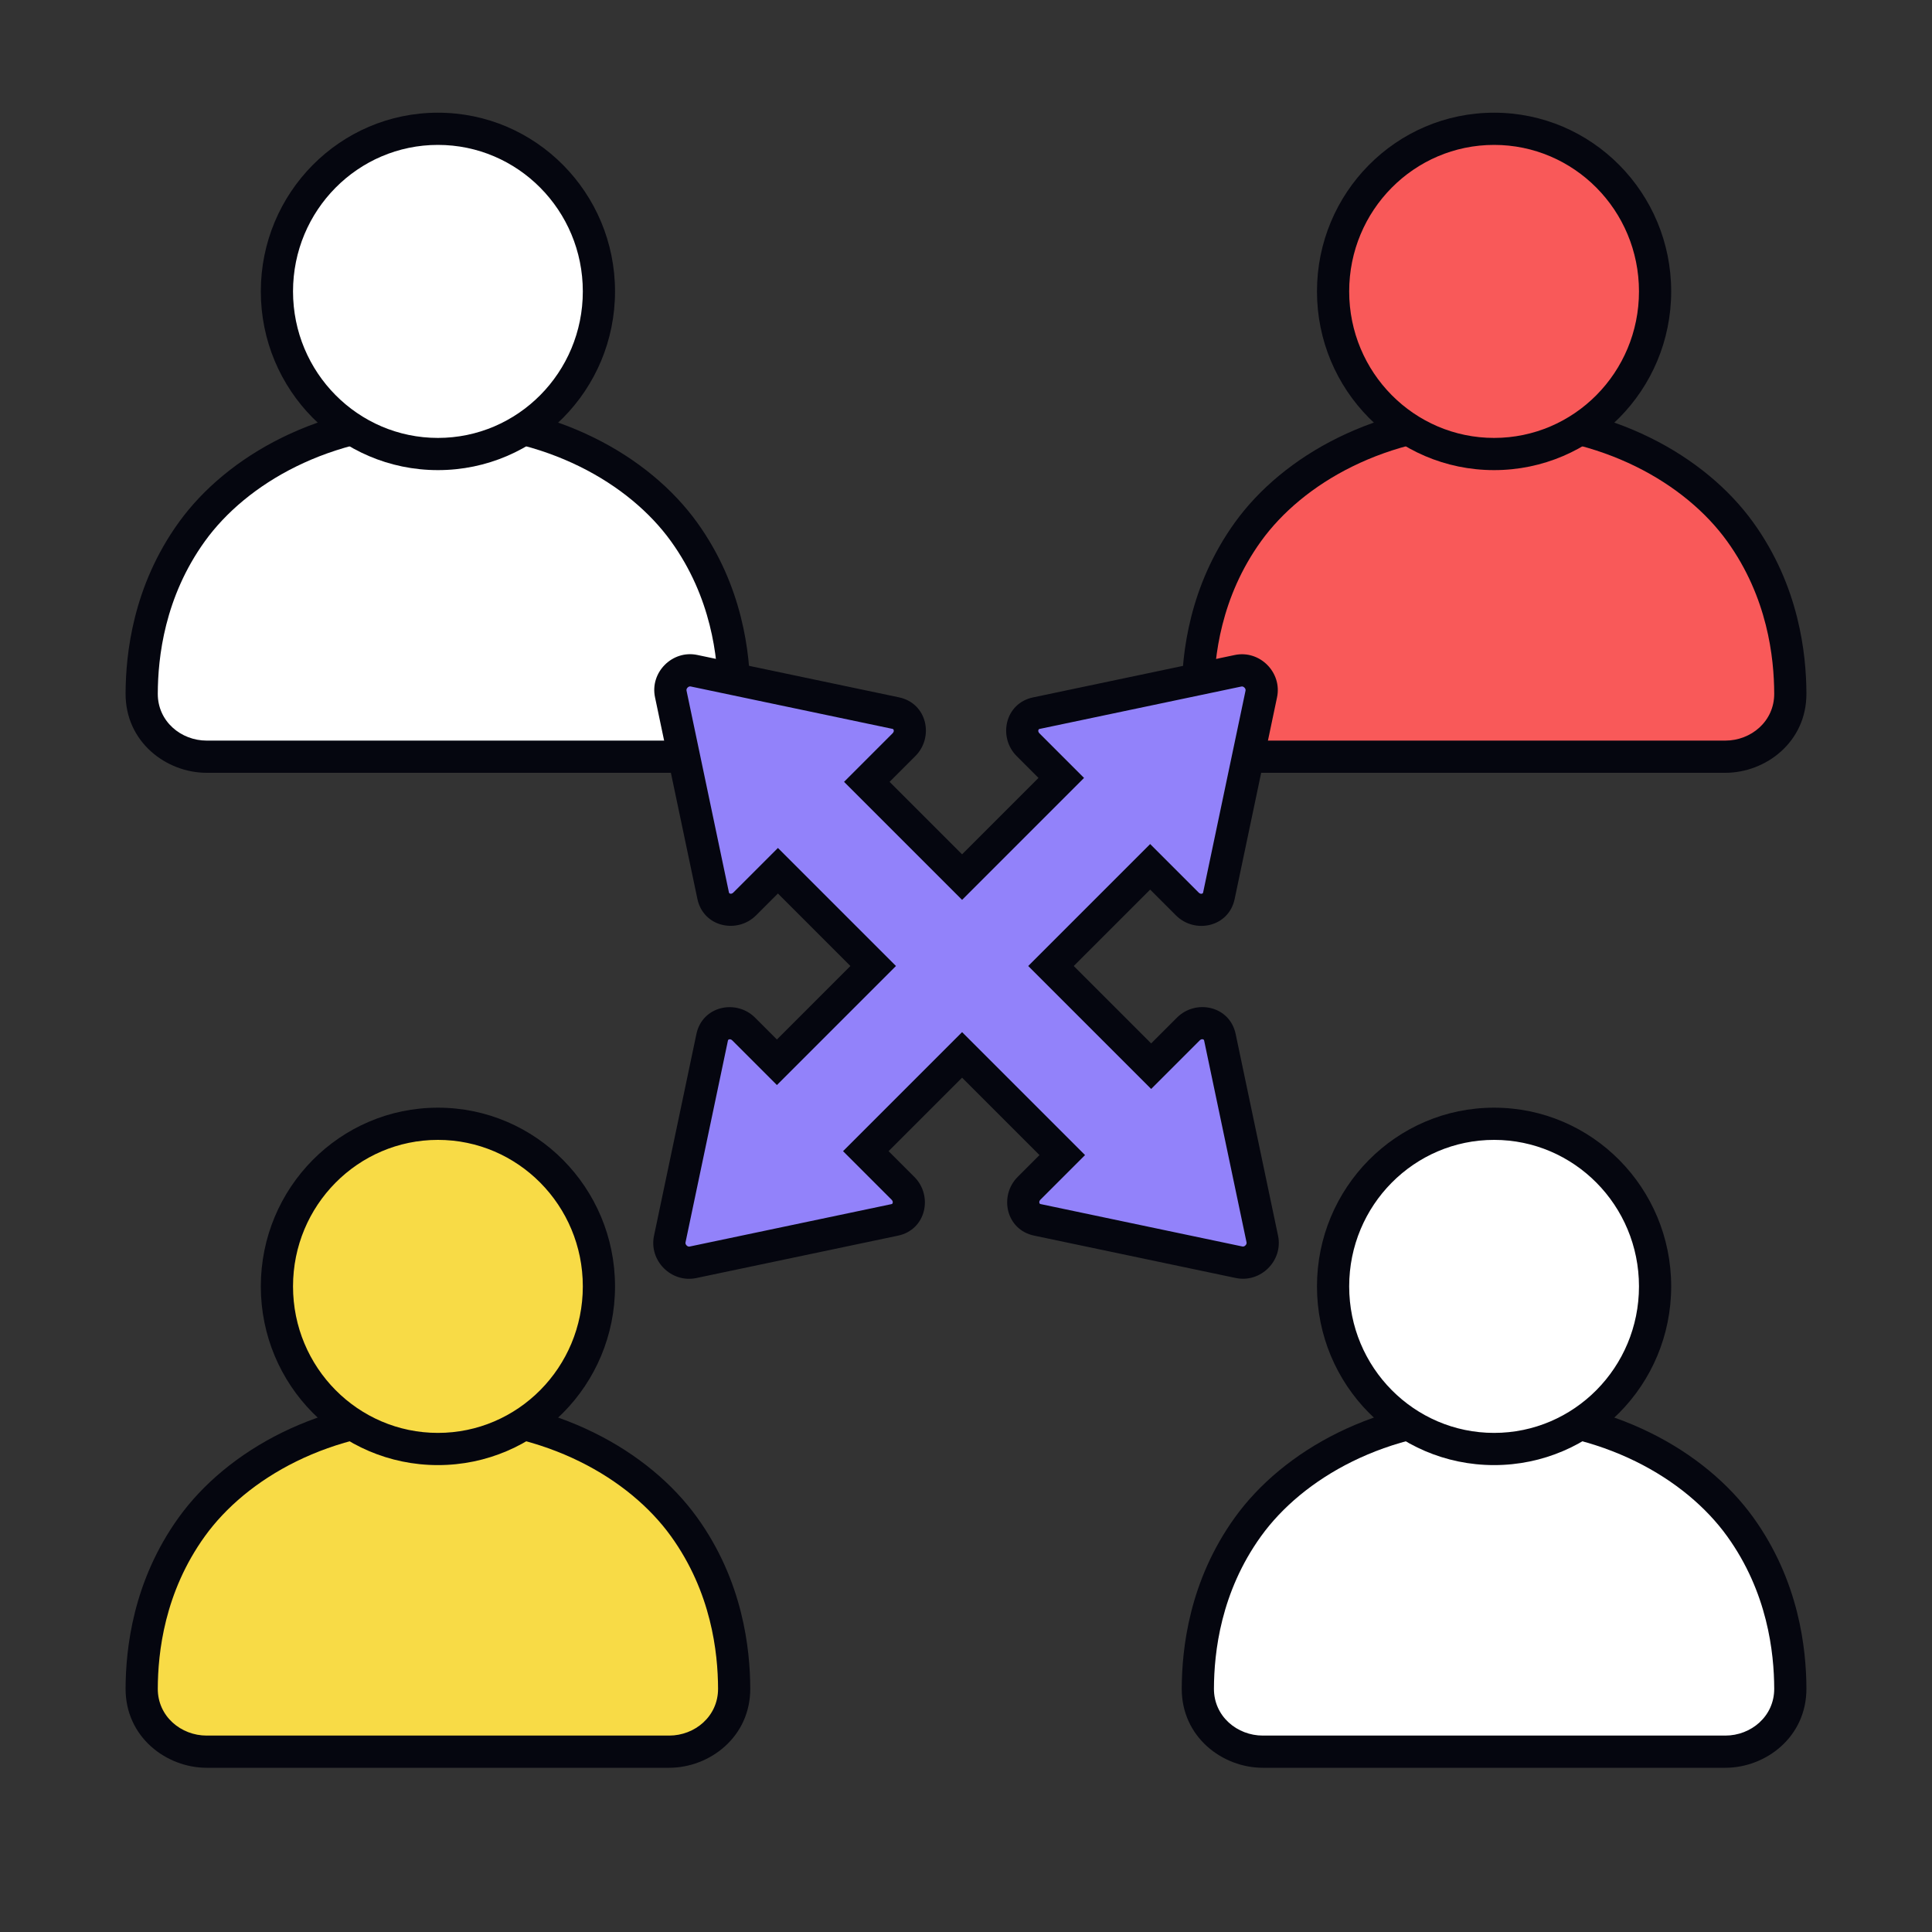 <svg width="600" height="600" viewBox="0 0 600 600" fill="none" xmlns="http://www.w3.org/2000/svg">
<rect x="0" y="0" width="600" height="600" fill="#333333" stroke="none"/>
<path fill-rule="evenodd" clip-rule="evenodd" d="M59.574 165.161C73.435 145.924 100.906 130 136 130C171.094 130 198.565 145.924 212.426 165.161C225.823 183.754 227.957 203.61 228 215.403C228.043 227.26 218.057 235 207.82 235H64.18C53.943 235 43.957 227.26 44 215.403C44.043 203.61 46.177 183.754 59.574 165.161Z" fill="white"/>
<path fill-rule="evenodd" clip-rule="evenodd" d="M136 135C102.39 135 76.482 150.248 63.63 168.084C51.087 185.492 49.041 204.157 49 215.421C48.969 224.041 56.218 230 64.18 230H207.82C215.782 230 223.031 224.041 223 215.421C222.959 204.158 220.913 185.492 208.37 168.084C195.518 150.248 169.61 135 136 135ZM55.517 162.238C70.388 141.6 99.422 125 136 125C172.578 125 201.612 141.6 216.483 162.238C230.734 182.016 232.955 203.063 233 215.384C233.054 230.48 220.332 240 207.82 240H64.18C51.667 240 38.946 230.48 39 215.384C39.045 203.063 41.266 182.016 55.517 162.238Z" fill="#05060F"/>
<path d="M186 90.5C186 118.39 163.614 141 136 141C108.386 141 86 118.39 86 90.5C86 62.61 108.386 40 136 40C163.614 40 186 62.61 186 90.5Z" fill="white"/>
<path fill-rule="evenodd" clip-rule="evenodd" d="M136 45C111.194 45 91 65.324 91 90.5C91 115.676 111.194 136 136 136C160.806 136 181 115.676 181 90.5C181 65.324 160.806 45 136 45ZM81 90.5C81 59.895 105.578 35 136 35C166.422 35 191 59.895 191 90.5C191 121.105 166.422 146 136 146C105.578 146 81 121.105 81 90.5Z" fill="#05060F"/>
<path fill-rule="evenodd" clip-rule="evenodd" d="M59.574 474.161C73.435 454.924 100.906 439 136 439C171.094 439 198.565 454.924 212.426 474.161C225.823 492.754 227.957 512.61 228 524.403C228.043 536.26 218.057 544 207.82 544H64.18C53.943 544 43.957 536.26 44 524.403C44.043 512.61 46.177 492.754 59.574 474.161Z" fill="#F8DB46"/>
<path fill-rule="evenodd" clip-rule="evenodd" d="M136 444C102.39 444 76.482 459.248 63.63 477.084C51.087 494.492 49.041 513.157 49 524.421C48.969 533.041 56.218 539 64.18 539H207.82C215.782 539 223.031 533.041 223 524.421C222.959 513.158 220.913 494.492 208.37 477.084C195.518 459.248 169.61 444 136 444ZM55.517 471.238C70.388 450.6 99.422 434 136 434C172.578 434 201.612 450.6 216.483 471.238C230.734 491.016 232.955 512.063 233 524.384C233.054 539.48 220.332 549 207.82 549H64.18C51.667 549 38.946 539.48 39 524.384C39.045 512.063 41.266 491.016 55.517 471.238Z" fill="#05060F"/>
<path d="M186 399.5C186 427.39 163.614 450 136 450C108.386 450 86 427.39 86 399.5C86 371.61 108.386 349 136 349C163.614 349 186 371.61 186 399.5Z" fill="#F8DB46"/>
<path fill-rule="evenodd" clip-rule="evenodd" d="M136 354C111.194 354 91 374.324 91 399.5C91 424.676 111.194 445 136 445C160.806 445 181 424.676 181 399.5C181 374.324 160.806 354 136 354ZM81 399.5C81 368.895 105.578 344 136 344C166.422 344 191 368.895 191 399.5C191 430.105 166.422 455 136 455C105.578 455 81 430.105 81 399.5Z" fill="#05060F"/>
<path fill-rule="evenodd" clip-rule="evenodd" d="M387.574 165.161C401.435 145.924 428.906 130 464 130C499.094 130 526.565 145.924 540.426 165.161C553.823 183.754 555.957 203.61 556 215.403C556.043 227.26 546.057 235 535.82 235H392.18C381.943 235 371.957 227.26 372 215.403C372.043 203.61 374.177 183.754 387.574 165.161Z" fill="#F95959"/>
<path fill-rule="evenodd" clip-rule="evenodd" d="M464 135C430.39 135 404.482 150.248 391.63 168.084C379.087 185.492 377.041 204.157 377 215.421C376.969 224.041 384.218 230 392.18 230H535.82C543.782 230 551.031 224.041 551 215.421C550.959 204.158 548.913 185.492 536.37 168.084C523.518 150.248 497.61 135 464 135ZM383.517 162.238C398.388 141.6 427.422 125 464 125C500.578 125 529.612 141.6 544.483 162.238C558.734 182.016 560.955 203.063 561 215.384C561.054 230.48 548.332 240 535.82 240H392.18C379.668 240 366.946 230.48 367 215.384C367.045 203.063 369.266 182.016 383.517 162.238Z" fill="#05060F"/>
<path d="M514 90.5C514 118.39 491.614 141 464 141C436.386 141 414 118.39 414 90.5C414 62.61 436.386 40 464 40C491.614 40 514 62.61 514 90.5Z" fill="#F95959"/>
<path fill-rule="evenodd" clip-rule="evenodd" d="M464 45C439.194 45 419 65.324 419 90.5C419 115.676 439.194 136 464 136C488.806 136 509 115.676 509 90.5C509 65.324 488.806 45 464 45ZM409 90.5C409 59.895 433.578 35 464 35C494.422 35 519 59.895 519 90.5C519 121.105 494.422 146 464 146C433.578 146 409 121.105 409 90.5Z" fill="#05060F"/>
<path fill-rule="evenodd" clip-rule="evenodd" d="M387.574 474.161C401.435 454.924 428.906 439 464 439C499.094 439 526.565 454.924 540.426 474.161C553.823 492.754 555.957 512.61 556 524.403C556.043 536.26 546.057 544 535.82 544H392.18C381.943 544 371.957 536.26 372 524.403C372.043 512.61 374.177 492.754 387.574 474.161Z" fill="white"/>
<path fill-rule="evenodd" clip-rule="evenodd" d="M464 444C430.39 444 404.482 459.248 391.63 477.084C379.087 494.492 377.041 513.157 377 524.421C376.969 533.041 384.218 539 392.18 539H535.82C543.782 539 551.031 533.041 551 524.421C550.959 513.158 548.913 494.492 536.37 477.084C523.518 459.248 497.61 444 464 444ZM383.517 471.238C398.388 450.6 427.422 434 464 434C500.578 434 529.612 450.6 544.483 471.238C558.734 491.016 560.955 512.063 561 524.384C561.054 539.48 548.332 549 535.82 549H392.18C379.668 549 366.946 539.48 367 524.384C367.045 512.063 369.266 491.016 383.517 471.238Z" fill="#05060F"/>
<path d="M514 399.5C514 427.39 491.614 450 464 450C436.386 450 414 427.39 414 399.5C414 371.61 436.386 349 464 349C491.614 349 514 371.61 514 399.5Z" fill="white"/>
<path fill-rule="evenodd" clip-rule="evenodd" d="M464 354C439.194 354 419 374.324 419 399.5C419 424.676 439.194 445 464 445C488.806 445 509 424.676 509 399.5C509 374.324 488.806 354 464 354ZM409 399.5C409 368.895 433.578 344 464 344C494.422 344 519 368.895 519 399.5C519 430.105 494.422 455 464 455C433.578 455 409 430.105 409 399.5Z" fill="#05060F"/>
<path fill-rule="evenodd" clip-rule="evenodd" d="M384.806 391.999C389.014 392.883 392.901 388.996 392.017 384.788L378.853 322.148C377.916 317.689 372.389 316.231 369.056 319.563L357.506 331.113L326.393 299.999L357.194 269.198L368.744 280.748C372.076 284.08 377.603 282.622 378.54 278.163L391.704 215.524C392.589 211.315 388.702 207.428 384.493 208.312L321.854 221.477C317.395 222.414 315.936 227.941 319.269 231.273L329.586 241.59L319.225 251.951L298.785 272.391L269.199 242.806L280.749 231.256C284.081 227.923 282.623 222.396 278.164 221.459L215.524 208.295C211.316 207.411 207.429 211.298 208.313 215.506L221.477 278.146C222.414 282.605 227.941 284.063 231.274 280.731L241.591 270.413L251.952 280.774L271.177 299.999L241.278 329.898L230.961 319.581C227.629 316.248 222.102 317.707 221.165 322.166L208.001 384.805C207.116 389.014 211.003 392.901 215.212 392.016L277.851 378.852C282.31 377.915 283.769 372.388 280.436 369.056L268.886 357.506L298.785 327.607L329.899 358.721L319.581 369.038C316.249 372.371 317.707 377.898 322.166 378.835L384.806 391.999Z" fill="#9282FA"/>
<path fill-rule="evenodd" clip-rule="evenodd" d="M216.553 203.402C208.811 201.775 201.793 208.793 203.42 216.535L216.584 279.174C218.427 287.942 228.979 290.096 234.809 284.266L241.591 277.485L264.106 299.999L241.278 322.827L234.497 316.045C228.667 310.215 218.114 312.369 216.272 321.137L203.108 383.777C201.481 391.518 208.499 398.536 216.24 396.909L278.879 383.745C287.648 381.902 289.801 371.35 283.972 365.52L275.957 357.506L298.785 334.678L322.827 358.721L316.046 365.503C310.216 371.333 312.37 381.885 321.138 383.728L383.777 396.892C391.519 398.519 398.537 391.501 396.91 383.759L383.746 321.12C381.903 312.352 371.351 310.198 365.521 316.028L357.506 324.042L333.464 299.999L357.194 276.269L365.208 284.284C371.038 290.113 381.591 287.96 383.433 279.191L396.597 216.552C398.224 208.811 391.206 201.793 383.465 203.419L320.825 216.584C312.057 218.426 309.903 228.979 315.733 234.809L322.515 241.59L298.785 265.32L276.27 242.806L284.284 234.791C290.114 228.961 287.96 218.409 279.192 216.566L216.553 203.402ZM213.544 213.527C213.872 213.199 214.223 213.131 214.496 213.188L277.135 226.352C277.309 226.389 277.375 226.446 277.406 226.476C277.45 226.52 277.508 226.602 277.543 226.735C277.61 226.987 277.58 227.353 277.213 227.72L262.128 242.806L298.785 279.463L336.657 241.59L322.804 227.737C322.438 227.371 322.408 227.004 322.474 226.752C322.509 226.619 322.567 226.537 322.611 226.494C322.642 226.463 322.708 226.406 322.882 226.37L385.521 213.206C385.794 213.148 386.145 213.216 386.473 213.544C386.801 213.872 386.868 214.222 386.811 214.496L373.647 277.135C373.61 277.309 373.553 277.375 373.523 277.405C373.479 277.45 373.397 277.508 373.264 277.543C373.013 277.609 372.646 277.579 372.279 277.213L357.194 262.127L319.321 299.999L357.506 338.184L372.592 323.099C372.959 322.732 373.325 322.702 373.577 322.769C373.71 322.804 373.792 322.862 373.836 322.906C373.866 322.937 373.923 323.003 373.96 323.177L387.124 385.816C387.181 386.089 387.113 386.44 386.786 386.768C386.458 387.096 386.107 387.163 385.834 387.106L323.195 373.942C323.021 373.905 322.955 373.848 322.924 373.818C322.88 373.774 322.822 373.692 322.787 373.559C322.72 373.307 322.75 372.941 323.117 372.574L336.969 358.721L298.785 320.536L261.815 357.506L276.901 372.591C277.267 372.958 277.297 373.325 277.231 373.576C277.196 373.709 277.138 373.791 277.093 373.835C277.063 373.865 276.997 373.922 276.823 373.959L214.184 387.123C213.911 387.18 213.56 387.113 213.232 386.785C212.904 386.457 212.836 386.106 212.894 385.833L226.058 323.194C226.094 323.02 226.151 322.954 226.182 322.923C226.225 322.879 226.307 322.821 226.44 322.786C226.692 322.72 227.059 322.749 227.425 323.116L241.278 336.969L278.248 299.999L241.591 263.343L227.738 277.195C227.371 277.562 227.005 277.592 226.753 277.525C226.62 277.49 226.538 277.432 226.494 277.388C226.464 277.357 226.407 277.291 226.37 277.117L213.206 214.478C213.149 214.205 213.216 213.854 213.544 213.527Z" fill="#05060F"/>
</svg>
